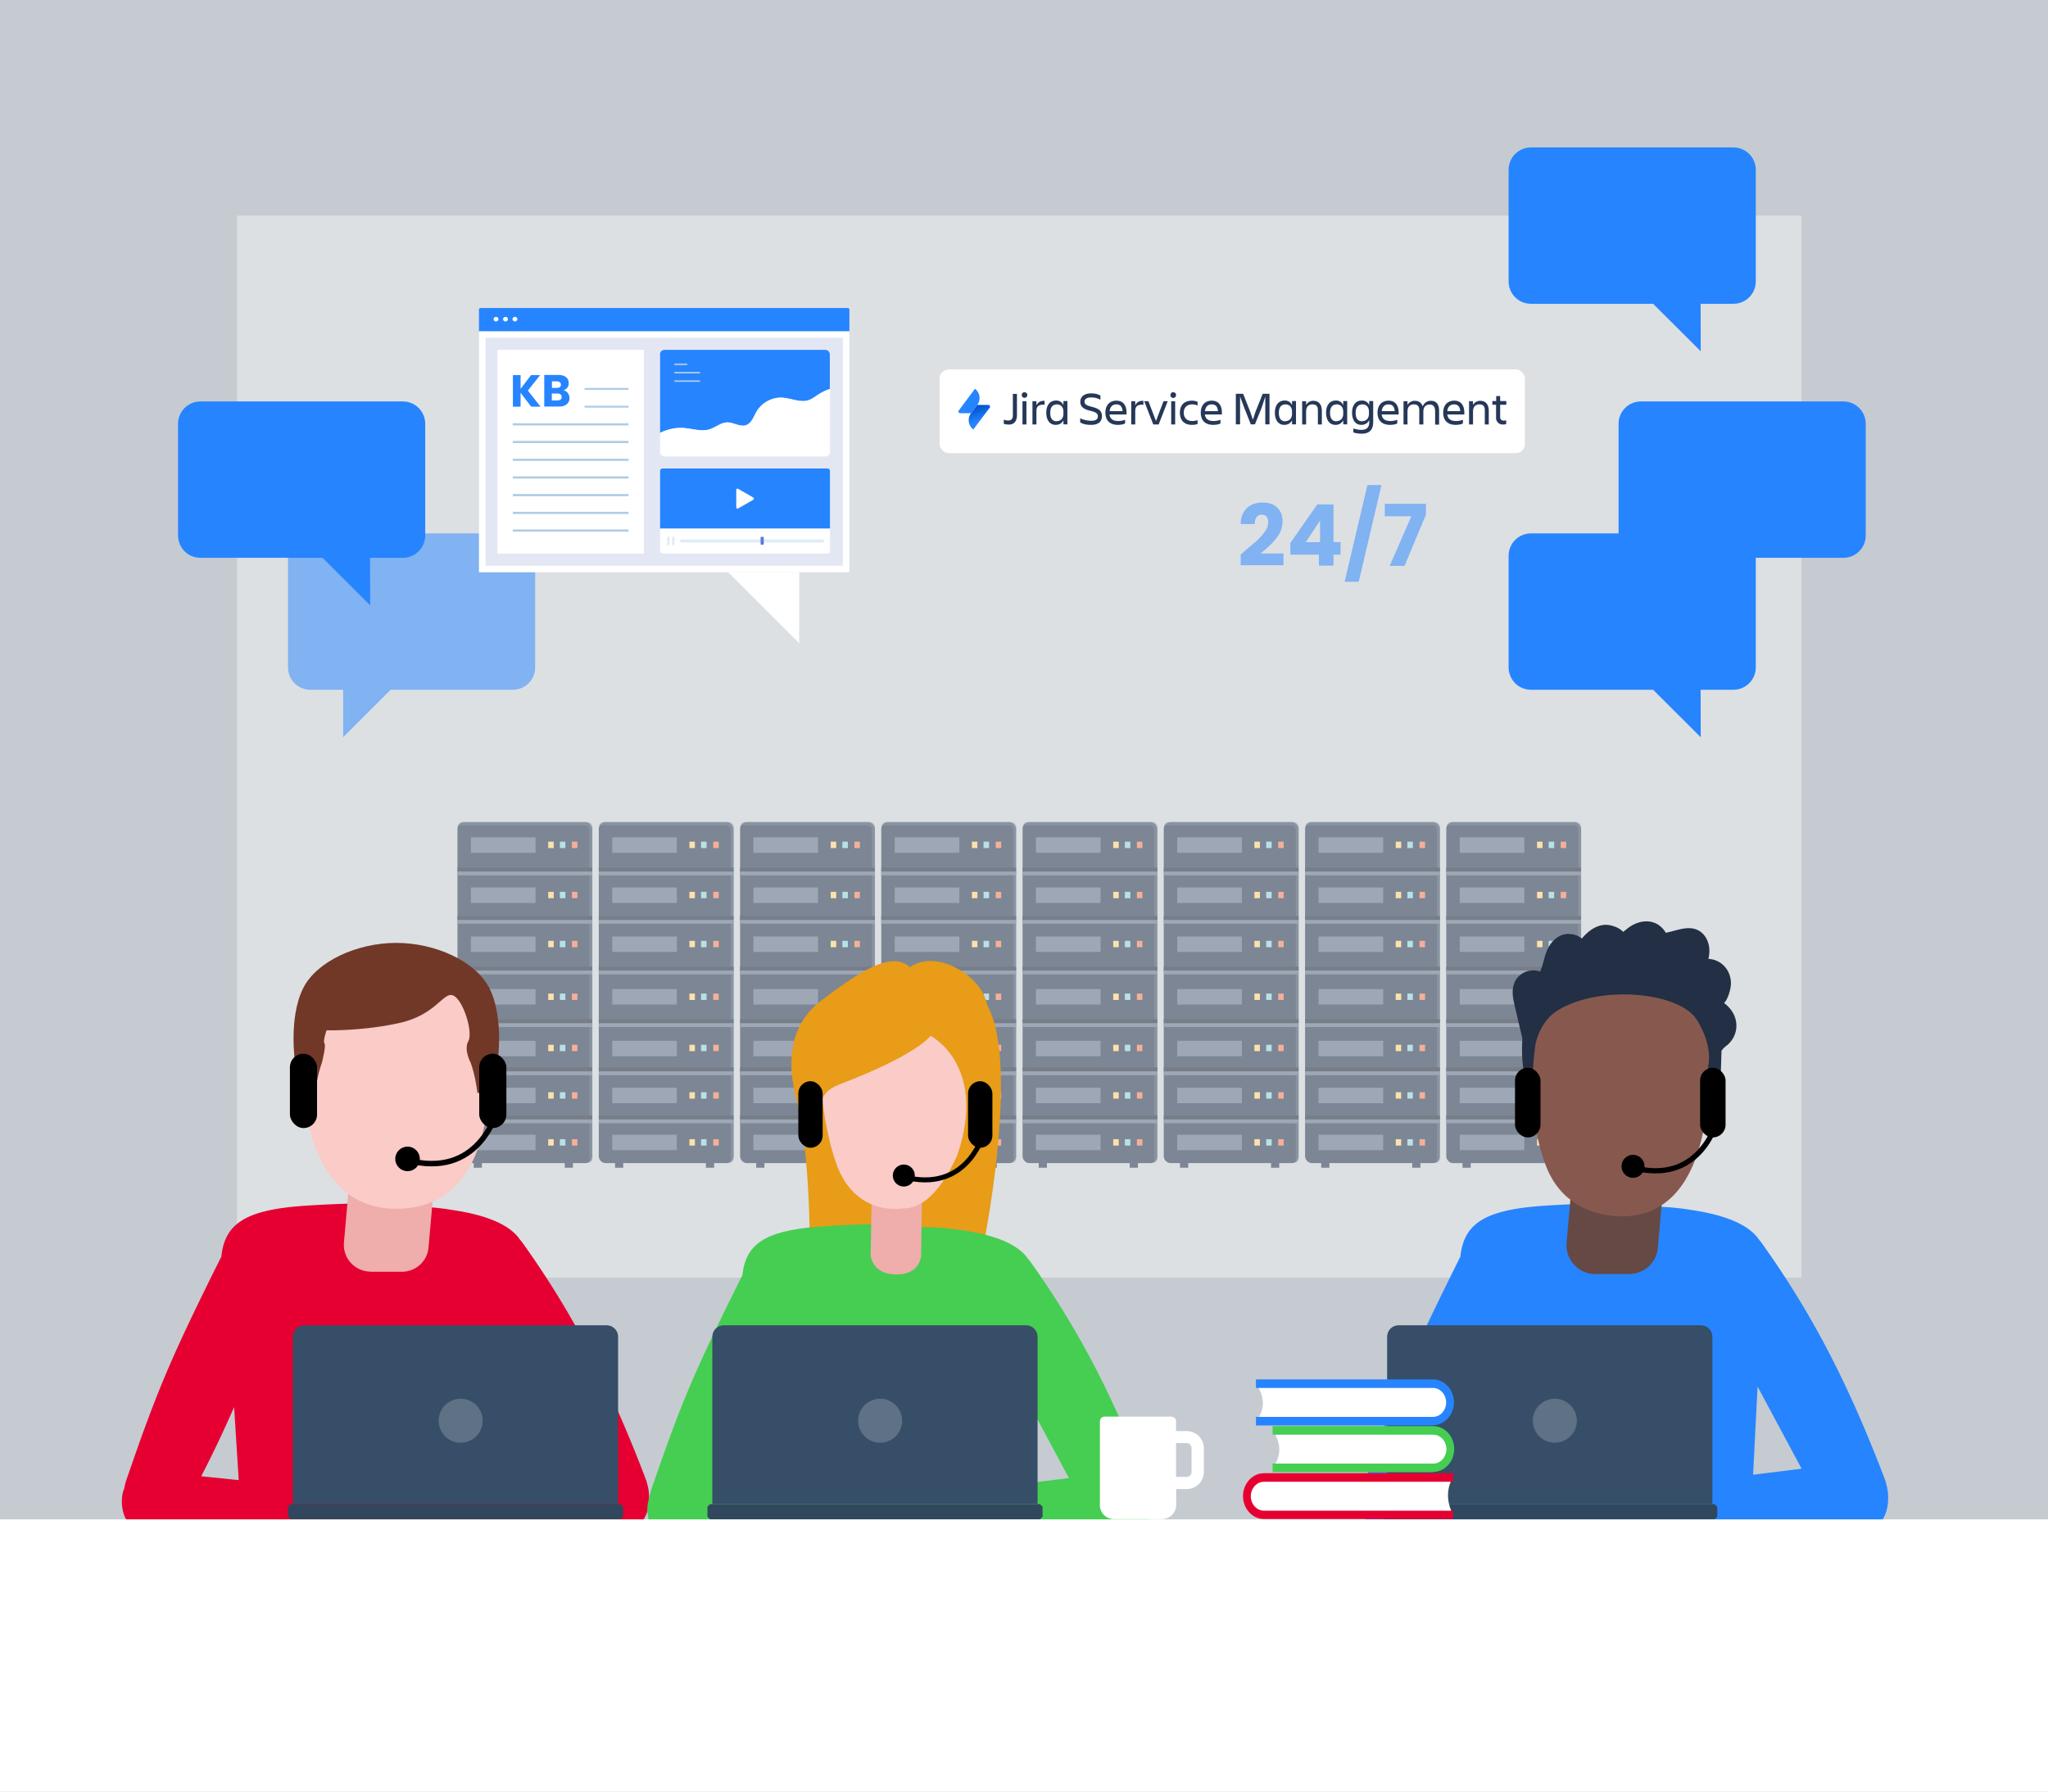 <svg xmlns="http://www.w3.org/2000/svg" viewBox="0 0 160 140" xmlns:v="https://vecta.io/nano"><style><![CDATA[.g,.h,.i,.l,.f{mix-blend-mode:multiply}.A{isolation:isolate}.p{fill:#5d6d83}.q{fill:#fccd74}.r{fill:#88cdd6}.s{fill:#ee7955}.t{opacity:.3}.u{opacity:.2}.v{fill:#1c283a}.w{fill:#fff}.x{opacity:.4}.y{fill:#24354c}.z{fill:#2684ff}.AA{stroke-miterlimit:10}.AB{fill:#364e67}.AC{fill:#30475d}.AD{fill:#5e7185}]]></style><defs><linearGradient id="A" x1="51.85" y1="2610.98" x2="52.22" y2="2609.88" gradientTransform="translate(8.52 2642.38) rotate(.35) scale(1 -1)" gradientUnits="userSpaceOnUse"><stop offset="0" stop-color="#0052cc"/><stop offset="1" stop-color="#2684ff"/></linearGradient><path id="B" d="M48.05 90.78h.64v.47h-.64z"/><path id="C" d="M56.96 64.24h-9.84c-.16 0-.3.12-.34.27a.36.36 0 0 1 .11-.02h9.84c.19 0 .35.16.35.35V90.8v.08c.14-.05.24-.17.24-.33V64.59c0-.19-.16-.35-.35-.35z"/><path id="D" d="M46.78 75.84h10.53v.3H46.78z"/><path id="E" d="M53.86 73.52h.43v.5h-.43z"/><path id="F" d="M47.83 73.18h5.05v1.21h-5.05z"/><path id="G" d="M35.74 75.84h10.53v.3H35.74z"/><path id="H" d="M57.82 75.84h10.53v.3H57.82z"/><path id="I" d="M68.85 75.84h10.53v.3H68.85z"/><path id="J" d="M69.9 73.18h5.05v1.21H69.9z"/><path id="K" d="M79.89 75.84h10.53v.3H79.89z"/><path id="L" d="M90.92 75.84h10.53v.3H90.92z"/><path id="M" d="M98 73.52h.43v.5H98z"/><path id="N" d="M101.96 75.84h10.53v.3h-10.53z"/><path id="O" d="M70.48 111.02a1.72 1.72 0 1 1-3.44 0 1.72 1.72 0 0 1 3.44 0z"/><path id="P" d="M15.66 31.37h15.81c.97 0 1.75.78 1.75 1.75v8.72c0 .97-.78 1.75-1.75 1.75h-2.56l.01 3.71-3.72-3.71h-9.54c-.97 0-1.75-.78-1.75-1.75v-8.72c0-.97.78-1.75 1.75-1.75z"/><path id="Q" d="M38.94,24.94c0,.1-.08.18-.19.18s-.19-.08-.19-.18.08-.18.19-.18.19.08.19.18Z"/><path id="R" d="M49.1 33.16h-9.04"/><path id="S" d="M80.97,33.17h-.31v-1.82h.31v.32c.11-.21.29-.37.64-.35v.31c-.4-.04-.64.08-.64.47v1.07Z"/><path id="T" d="M83.08 32.84c-.12.24-.33.36-.61.36-.48 0-.73-.41-.73-.95s.25-.95.76-.95a.59.59 0 0 1 .58.36v-.32h.31v1.82h-.31v-.33zm-.53.07c.28 0 .53-.18.53-.58v-.15c0-.4-.23-.58-.5-.58-.35 0-.53.23-.53.66 0 .44.18.66.5.66h0z"/></defs><g class="A"><path d="M0 0h160v140H0z" fill="#c5cbd1"/><g class="y"><use href="#B"/><use href="#B" x="7.1"/><rect x="46.78" y="64.24" width="10.53" height="26.65" rx=".52"/></g><g class="x p"><use href="#C"/></g><use href="#D" class="p u"/><use href="#D" y="-0.3" class="v"/><use href="#D" y="-3.96" class="p u"/><use href="#D" y="-4.26" class="v"/><use href="#D" y="-7.74" class="p u"/><g class="v"><use href="#D" y="-8.04"/><use href="#D" y="7.57"/><use href="#D" y="11.33"/></g><use href="#D" y="7.88" class="p u"/><use href="#D" y="3.81" class="v"/><g class="p"><use href="#D" y="4.12" class="u"/><use href="#D" y="11.64" class="u"/></g><use href="#E" class="q"/><use href="#E" x="0.91" class="r"/><use href="#E" x="1.86" class="s"/><use href="#E" y="4.12" class="q"/><use href="#E" x="0.91" y="4.12" class="r"/><use href="#E" x="1.86" y="4.12" class="s"/><use href="#E" y="8.12" class="q"/><use href="#E" x="0.91" y="8.12" class="r"/><use href="#E" x="1.86" y="8.12" class="s"/><use href="#E" y="11.83" class="q"/><use href="#E" x="0.91" y="11.83" class="r"/><use href="#E" x="1.86" y="11.83" class="s"/><use href="#E" y="15.5" class="q"/><use href="#E" x="0.91" y="15.5" class="r"/><use href="#E" x="1.86" y="15.5" class="s"/><use href="#F" class="p t"/><use href="#E" y="-3.83" class="q"/><use href="#E" x="0.91" y="-3.83" class="r"/><use href="#E" x="1.86" y="-3.83" class="s"/><use href="#F" y="-3.83" class="p t"/><use href="#E" y="-7.75" class="q"/><use href="#E" x="0.91" y="-7.75" class="r"/><use href="#E" x="1.86" y="-7.75" class="s"/><g class="p"><use href="#F" y="-7.75" class="t"/><use href="#F" y="8.15" class="t"/><use href="#F" y="4.11" class="t"/><use href="#F" y="11.82" class="t"/><use href="#F" y="15.49" class="t"/></g><g class="y"><use href="#B" x="-11.04"/><use href="#B" x="-3.93"/><rect x="35.74" y="64.24" width="10.53" height="26.65" rx=".52"/></g><g class="x p"><use href="#C" x="-11.03"/></g><use href="#G" class="p u"/><use href="#G" y="-0.3" class="v"/><use href="#G" y="-3.96" class="p u"/><use href="#G" y="-4.26" class="v"/><use href="#G" y="-7.74" class="p u"/><g class="v"><use href="#G" y="-8.04"/><use href="#G" y="7.57"/><use href="#G" y="11.33"/></g><use href="#G" y="7.88" class="p u"/><use href="#G" y="3.81" class="v"/><g class="p"><use href="#G" y="4.12" class="u"/><use href="#G" y="11.64" class="u"/></g><use href="#E" x="-11.03" class="q"/><use href="#E" x="-10.12" class="r"/><use href="#E" x="-9.18" class="s"/><use href="#E" x="-11.03" y="4.12" class="q"/><use href="#E" x="-10.12" y="4.12" class="r"/><use href="#E" x="-9.18" y="4.12" class="s"/><use href="#E" x="-11.03" y="8.12" class="q"/><use href="#E" x="-10.12" y="8.12" class="r"/><use href="#E" x="-9.18" y="8.12" class="s"/><use href="#E" x="-11.03" y="11.83" class="q"/><use href="#E" x="-10.12" y="11.83" class="r"/><use href="#E" x="-9.18" y="11.83" class="s"/><use href="#E" x="-11.03" y="15.5" class="q"/><use href="#E" x="-10.12" y="15.5" class="r"/><use href="#E" x="-9.18" y="15.5" class="s"/><use href="#F" x="-11.04" class="p t"/><use href="#E" x="-11.03" y="-3.83" class="q"/><use href="#E" x="-10.12" y="-3.83" class="r"/><use href="#E" x="-9.18" y="-3.83" class="s"/><use href="#F" x="-11.04" y="-3.83" class="p t"/><use href="#E" x="-11.03" y="-7.75" class="q"/><use href="#E" x="-10.12" y="-7.75" class="r"/><use href="#E" x="-9.18" y="-7.75" class="s"/><g class="p"><use href="#F" x="-11.04" y="-7.75" class="t"/><use href="#F" x="-11.04" y="8.15" class="t"/><use href="#F" x="-11.04" y="4.11" class="t"/><use href="#F" x="-11.04" y="11.82" class="t"/><use href="#F" x="-11.04" y="15.49" class="t"/></g><g class="y"><use href="#B" x="11.03"/><use href="#B" x="18.14"/><rect x="57.82" y="64.24" width="10.53" height="26.65" rx=".52"/></g><g class="x p"><use href="#C" x="11.04"/></g><use href="#H" class="p u"/><use href="#H" y="-0.3" class="v"/><use href="#H" y="-3.96" class="p u"/><use href="#H" y="-4.26" class="v"/><use href="#H" y="-7.74" class="p u"/><g class="v"><use href="#H" y="-8.04"/><use href="#H" y="7.57"/><use href="#H" y="11.33"/></g><use href="#H" y="7.88" class="p u"/><use href="#H" y="3.81" class="v"/><g class="p"><use href="#H" y="4.12" class="u"/><use href="#H" y="11.64" class="u"/></g><use href="#E" x="11.04" class="q"/><use href="#E" x="11.95" class="r"/><use href="#E" x="12.89" class="s"/><use href="#E" x="11.04" y="4.12" class="q"/><use href="#E" x="11.95" y="4.12" class="r"/><use href="#E" x="12.89" y="4.12" class="s"/><use href="#E" x="11.04" y="8.12" class="q"/><use href="#E" x="11.95" y="8.12" class="r"/><use href="#E" x="12.89" y="8.12" class="s"/><use href="#E" x="11.04" y="11.83" class="q"/><use href="#E" x="11.95" y="11.83" class="r"/><use href="#E" x="12.89" y="11.83" class="s"/><use href="#E" x="11.04" y="15.5" class="q"/><use href="#E" x="11.95" y="15.5" class="r"/><use href="#E" x="12.89" y="15.5" class="s"/><use href="#F" x="11.03" class="p t"/><use href="#E" x="11.04" y="-3.83" class="q"/><use href="#E" x="11.95" y="-3.83" class="r"/><use href="#E" x="12.89" y="-3.83" class="s"/><use href="#F" x="11.03" y="-3.83" class="p t"/><use href="#E" x="11.04" y="-7.75" class="q"/><use href="#E" x="11.95" y="-7.75" class="r"/><use href="#E" x="12.89" y="-7.75" class="s"/><g class="p"><use href="#F" x="11.03" y="-7.75" class="t"/><use href="#F" x="11.03" y="8.15" class="t"/><use href="#F" x="11.03" y="4.11" class="t"/><use href="#F" x="11.03" y="11.82" class="t"/><use href="#F" x="11.03" y="15.49" class="t"/></g><g class="y"><use href="#B" x="22.07"/><use href="#B" x="29.18"/><rect x="68.85" y="64.24" width="10.53" height="26.65" rx=".52"/></g><g class="x p"><path d="M79.04 64.24H69.2c-.16 0-.3.12-.34.27a.36.36 0 0 1 .11-.02h9.84c.19 0 .35.16.35.35V90.8v.08c.14-.05.24-.17.24-.33V64.59c0-.19-.16-.35-.35-.35z"/></g><use href="#I" class="p u"/><use href="#I" y="-0.3" class="v"/><use href="#I" y="-3.96" class="p u"/><use href="#I" y="-4.26" class="v"/><use href="#I" y="-7.74" class="p u"/><g class="v"><use href="#I" y="-8.04"/><use href="#I" y="7.57"/><use href="#I" y="11.33"/></g><use href="#I" y="7.88" class="p u"/><use href="#I" y="3.81" class="v"/><g class="p"><use href="#I" y="4.12" class="u"/><use href="#I" y="11.64" class="u"/></g><use href="#E" x="22.07" class="q"/><use href="#E" x="22.98" class="r"/><use href="#E" x="23.93" class="s"/><use href="#E" x="22.07" y="4.12" class="q"/><use href="#E" x="22.98" y="4.12" class="r"/><use href="#E" x="23.93" y="4.12" class="s"/><use href="#E" x="22.07" y="8.12" class="q"/><use href="#E" x="22.98" y="8.12" class="r"/><use href="#E" x="23.93" y="8.12" class="s"/><use href="#E" x="22.07" y="11.83" class="q"/><use href="#E" x="22.98" y="11.83" class="r"/><use href="#E" x="23.93" y="11.83" class="s"/><use href="#E" x="22.07" y="15.5" class="q"/><use href="#E" x="22.98" y="15.5" class="r"/><use href="#E" x="23.93" y="15.5" class="s"/><use href="#J" class="p t"/><use href="#E" x="22.07" y="-3.83" class="q"/><use href="#E" x="22.98" y="-3.83" class="r"/><use href="#E" x="23.93" y="-3.83" class="s"/><use href="#J" y="-3.83" class="p t"/><use href="#E" x="22.07" y="-7.75" class="q"/><use href="#E" x="22.98" y="-7.75" class="r"/><use href="#E" x="23.93" y="-7.75" class="s"/><g class="p"><use href="#J" y="-7.75" class="t"/><use href="#J" y="8.15" class="t"/><use href="#J" y="4.11" class="t"/><use href="#J" y="11.82" class="t"/><use href="#J" y="15.49" class="t"/></g><g class="y"><use href="#B" x="33.1"/><use href="#B" x="40.21"/><rect x="79.89" y="64.24" width="10.53" height="26.65" rx=".52"/></g><g class="x p"><use href="#C" x="33.11"/></g><use href="#K" class="p u"/><use href="#K" y="-0.3" class="v"/><use href="#K" y="-3.96" class="p u"/><use href="#K" y="-4.26" class="v"/><use href="#K" y="-7.74" class="p u"/><g class="v"><use href="#K" y="-8.04"/><use href="#K" y="7.57"/><use href="#K" y="11.33"/></g><use href="#K" y="7.88" class="p u"/><use href="#K" y="3.81" class="v"/><g class="p"><use href="#K" y="4.12" class="u"/><use href="#K" y="11.64" class="u"/></g><use href="#E" x="33.11" class="q"/><use href="#E" x="34.02" class="r"/><use href="#E" x="34.96" class="s"/><use href="#E" x="33.11" y="4.12" class="q"/><use href="#E" x="34.02" y="4.12" class="r"/><use href="#E" x="34.96" y="4.12" class="s"/><use href="#E" x="33.11" y="8.12" class="q"/><use href="#E" x="34.02" y="8.12" class="r"/><use href="#E" x="34.96" y="8.12" class="s"/><use href="#E" x="33.11" y="11.83" class="q"/><use href="#E" x="34.02" y="11.83" class="r"/><use href="#E" x="34.96" y="11.83" class="s"/><use href="#E" x="33.11" y="15.5" class="q"/><use href="#E" x="34.02" y="15.5" class="r"/><use href="#E" x="34.96" y="15.5" class="s"/><use href="#F" x="33.1" class="p t"/><use href="#E" x="33.11" y="-3.83" class="q"/><use href="#E" x="34.02" y="-3.83" class="r"/><use href="#E" x="34.96" y="-3.83" class="s"/><use href="#F" x="33.1" y="-3.83" class="p t"/><use href="#E" x="33.11" y="-7.75" class="q"/><use href="#E" x="34.02" y="-7.75" class="r"/><use href="#E" x="34.96" y="-7.75" class="s"/><g class="p"><use href="#F" x="33.1" y="-7.75" class="t"/><use href="#F" x="33.1" y="8.15" class="t"/><use href="#F" x="33.1" y="4.11" class="t"/><use href="#F" x="33.1" y="11.82" class="t"/><use href="#F" x="33.1" y="15.49" class="t"/></g><g class="y"><use href="#B" x="44.14"/><use href="#B" x="51.25"/><rect x="90.92" y="64.24" width="10.53" height="26.65" rx=".52"/></g><g class="x p"><use href="#C" x="44.15"/></g><use href="#L" class="p u"/><use href="#L" y="-0.3" class="v"/><use href="#L" y="-3.96" class="p u"/><use href="#L" y="-4.26" class="v"/><use href="#L" y="-7.74" class="p u"/><g class="v"><use href="#L" y="-8.04"/><use href="#L" y="7.57"/><use href="#L" y="11.33"/></g><use href="#L" y="7.88" class="p u"/><use href="#L" y="3.81" class="v"/><g class="p"><use href="#L" y="4.12" class="u"/><use href="#L" y="11.64" class="u"/></g><use href="#M" class="q"/><use href="#E" x="45.06" class="r"/><use href="#E" x="46" class="s"/><use href="#M" y="4.12" class="q"/><use href="#E" x="45.06" y="4.12" class="r"/><use href="#E" x="46" y="4.12" class="s"/><use href="#M" y="8.12" class="q"/><use href="#E" x="45.06" y="8.12" class="r"/><use href="#E" x="46" y="8.12" class="s"/><use href="#M" y="11.83" class="q"/><use href="#E" x="45.06" y="11.83" class="r"/><use href="#E" x="46" y="11.83" class="s"/><use href="#M" y="15.5" class="q"/><use href="#E" x="45.06" y="15.5" class="r"/><use href="#E" x="46" y="15.5" class="s"/><use href="#F" x="44.14" class="p t"/><use href="#M" y="-3.83" class="q"/><use href="#E" x="45.06" y="-3.83" class="r"/><use href="#E" x="46" y="-3.83" class="s"/><use href="#F" x="44.14" y="-3.83" class="p t"/><use href="#M" y="-7.75" class="q"/><use href="#E" x="45.06" y="-7.75" class="r"/><use href="#E" x="46" y="-7.75" class="s"/><g class="p"><use href="#F" x="44.14" y="-7.75" class="t"/><use href="#F" x="44.14" y="8.15" class="t"/><use href="#F" x="44.14" y="4.11" class="t"/><use href="#F" x="44.14" y="11.82" class="t"/><use href="#F" x="44.14" y="15.49" class="t"/></g><g class="y"><use href="#B" x="55.17"/><use href="#B" x="62.28"/><rect x="101.96" y="64.24" width="10.53" height="26.65" rx=".52"/></g><g class="x p"><use href="#C" x="55.18"/></g><use href="#N" class="p u"/><use href="#N" y="-0.3" class="v"/><use href="#N" y="-3.96" class="p u"/><use href="#N" y="-4.26" class="v"/><use href="#N" y="-7.74" class="p u"/><g class="v"><use href="#N" y="-8.04"/><use href="#N" y="7.57"/><use href="#N" y="11.33"/></g><use href="#N" y="7.88" class="p u"/><use href="#N" y="3.81" class="v"/><g class="p"><use href="#N" y="4.12" class="u"/><use href="#N" y="11.64" class="u"/></g><use href="#E" x="55.18" class="q"/><use href="#E" x="56.09" class="r"/><use href="#E" x="57.04" class="s"/><use href="#E" x="55.18" y="4.12" class="q"/><use href="#E" x="56.09" y="4.12" class="r"/><use href="#E" x="57.04" y="4.12" class="s"/><use href="#E" x="55.18" y="8.12" class="q"/><use href="#E" x="56.09" y="8.12" class="r"/><use href="#E" x="57.04" y="8.12" class="s"/><use href="#E" x="55.18" y="11.83" class="q"/><use href="#E" x="56.09" y="11.83" class="r"/><use href="#E" x="57.04" y="11.83" class="s"/><use href="#E" x="55.18" y="15.5" class="q"/><use href="#E" x="56.09" y="15.5" class="r"/><use href="#E" x="57.04" y="15.5" class="s"/><use href="#F" x="55.18" class="p t"/><use href="#E" x="55.18" y="-3.83" class="q"/><use href="#E" x="56.09" y="-3.83" class="r"/><use href="#E" x="57.04" y="-3.83" class="s"/><use href="#F" x="55.18" y="-3.83" class="p t"/><use href="#E" x="55.18" y="-7.75" class="q"/><use href="#E" x="56.09" y="-7.75" class="r"/><use href="#E" x="57.04" y="-7.75" class="s"/><g class="p"><use href="#F" x="55.18" y="-7.75" class="t"/><use href="#F" x="55.18" y="8.15" class="t"/><use href="#F" x="55.18" y="4.11" class="t"/><use href="#F" x="55.18" y="11.82" class="t"/><use href="#F" x="55.18" y="15.49" class="t"/></g><g class="y"><use href="#B" x="66.21"/><use href="#B" x="73.32"/><rect x="112.99" y="64.24" width="10.53" height="26.65" rx=".52"/></g><g class="x p"><use href="#C" x="66.22"/></g><use href="#N" x="11.03" class="p u"/><use href="#N" x="11.03" y="-0.3" class="v"/><use href="#N" x="11.03" y="-3.96" class="p u"/><use href="#N" x="11.03" y="-4.26" class="v"/><use href="#N" x="11.03" y="-7.74" class="p u"/><g class="v"><use href="#N" x="11.03" y="-8.04"/><use href="#N" x="11.03" y="7.57"/><use href="#N" x="11.03" y="11.33"/></g><use href="#N" x="11.03" y="7.88" class="p u"/><use href="#N" x="11.03" y="3.81" class="v"/><g class="p"><use href="#N" x="11.03" y="4.12" class="u"/><use href="#N" x="11.03" y="11.64" class="u"/></g><use href="#E" x="66.22" class="q"/><use href="#E" x="67.13" class="r"/><use href="#E" x="68.07" class="s"/><use href="#E" x="66.22" y="4.12" class="q"/><use href="#E" x="67.13" y="4.12" class="r"/><use href="#E" x="68.07" y="4.12" class="s"/><use href="#E" x="66.22" y="8.12" class="q"/><use href="#E" x="67.13" y="8.12" class="r"/><use href="#E" x="68.07" y="8.12" class="s"/><use href="#E" x="66.22" y="11.83" class="q"/><use href="#E" x="67.13" y="11.83" class="r"/><use href="#E" x="68.07" y="11.83" class="s"/><use href="#E" x="66.22" y="15.5" class="q"/><use href="#E" x="67.13" y="15.5" class="r"/><use href="#E" x="68.07" y="15.5" class="s"/><use href="#F" x="66.21" class="p t"/><use href="#E" x="66.22" y="-3.83" class="q"/><use href="#E" x="67.13" y="-3.83" class="r"/><use href="#E" x="68.07" y="-3.83" class="s"/><use href="#F" x="66.21" y="-3.83" class="p t"/><use href="#E" x="66.22" y="-7.75" class="q"/><use href="#E" x="67.13" y="-7.75" class="r"/><use href="#E" x="68.07" y="-7.75" class="s"/><g class="p"><use href="#F" x="66.21" y="-7.75" class="t"/><use href="#F" x="66.21" y="8.15" class="t"/><use href="#F" x="66.21" y="4.11" class="t"/><use href="#F" x="66.21" y="11.82" class="t"/><use href="#F" x="66.21" y="15.49" class="t"/></g><path d="M18.52 16.85h122.22v82.99H18.52z" class="w x"/><path d="M147.14 118.63c.3-.51.41-1.18.36-1.91a3.9 3.9 0 0 0-.16-.84l-.03-.14c-2.69-7.07-5.48-12.73-9.67-18.6-.08-.11-.15-.19-.23-.29-1.11-1.62-4.05-2.11-5.27-2.3-.52-.08-1.51-.25-3.18-.27l-3.89-.24c-1.41 0-3.89.13-4.97.22-4.21.36-5.75 1.43-6.01 3.95-.08.15-.15.29-.23.45-3.9 7.83-4.89 10.33-7.15 16.88-.1.29-.17.57-.22.83-.03.07-.06.14-.08.22-.21.78-.05 1.88.44 2.41.19.21.49.34.84.42.01 0 .02 0 .04.01.45.1.95.13 1.41.14l6.51.08.25 6.11-.76 3.57 1.17 1.17-.04.9 19.44.31v-1.15l1.12-.51-.57-1.17.47-9.26 7.9-.07c.85-.02 1.84-.1 2.28-.57.06-.07.1-.15.15-.22.03-.04.06-.07.08-.11zm-34.62-3.27a90.24 90.24 0 0 0 2.57-5.41l.36 5.71-2.93-.3zm24.44-.11l.35-6.9 3.44 6.42-3.79.47z" class="z"/><path d="M134.69 78.38l.03-.03c.24-.25.41-.81.47-1.13.19-.98-.35-1.96-1.33-2.23a2.63 2.63 0 0 0-.39-.06c.02-.08.03-.15.04-.22.19-1.06-.39-2.2-1.59-2.18-.52 0-1.09.21-1.6.32-.06.01-.12.03-.18.04a1.98 1.98 0 0 0-.25-.34c-.79-.85-1.99-.63-2.8.05l-.28.22c-.31-.34-.88-.53-1.29-.55-.56-.02-1.06.24-1.47.59-.17.14-.33.33-.48.48-.07-.05-.13-.11-.21-.15-.26-.15-.58-.21-.88-.21-.65.02-1.2.49-1.5 1.04-.27.5-.35 1.04-.53 1.57-.02.07-.09.2-.1.27 0 .01-.01.03-.02.04-.16-.05-.45-.07-.5-.07-.7-.02-1.35.42-1.56 1.09-.18.57-.06 1.14.07 1.7l.59 2.5-.02.72c-.01 1.21.11 2.39.68 3.47.57 1.09 2.29.57 2.28-.62-.01-1.63-.07-3.61.66-5.14.71-.19 1.44-.32 2.16-.44 1.55-.26 3-.18 4.47.4.6.24 1.31.48 1.82.87.25.19.39.45.58.69.14.18.32.32.48.46l.02.28c-.2 1.01-.08 2.17-.09 3.1-.03 1.57 2.41 1.57 2.44 0l.08-2.75c0-.03.01-.05.02-.08.02 0 .09-.12.16-.19l.38-.32c.35-.35.56-.78.6-1.27.06-.77-.34-1.47-.96-1.92z" fill="#222f44"/><path d="M124.64 99.56h2.62c1.18 0 2.16-.89 2.26-2.06l.62-6.98h-7.17l-.58 6.58c-.12 1.32.92 2.46 2.25 2.47z" fill="#664944"/><path d="M133.45 83.29s.73 11.34-6.33 11.74c0 0-4.63.5-6.33-3.89s-.83-9.54-.83-9.54.31-1.81 1.8-2.69c3.38-1.99 9.45-1.36 10.79.76s.9 3.62.9 3.62z" fill="#87594e"/><rect x="132.82" y="83.44" width="1.99" height="5.44" rx=".99"/><rect x="118.36" y="83.44" width="1.99" height="5.44" rx=".99"/><path d="M134.18,87.48s-1.19,4.92-6.19,3.86" stroke-width=".41" fill="none" stroke="#000" class="AA"/><circle cx="127.58" cy="91.14" r=".9"/><path d="M50.34 118.63c.3-.51.41-1.18.36-1.91a3.9 3.9 0 0 0-.16-.84l-.03-.14c-2.69-7.07-5.48-12.73-9.67-18.6-.08-.11-.15-.19-.23-.29-1.11-1.62-4.05-2.11-5.27-2.3-.52-.08-1.51-.25-3.18-.27l-3.89-.24c-1.41 0-3.89.13-4.97.22-4.21.36-5.75 1.43-6.01 3.95-.08.15-.15.29-.23.45-3.9 7.83-4.89 10.33-7.15 16.88-.1.29-.17.57-.22.83-.03.07-.06.14-.08.22-.21.78-.05 1.88.44 2.41.19.21.49.34.84.42.01 0 .02 0 .04.01.45.1.95.13 1.41.14l6.51.08.25 6.11-.76 3.57 1.17 1.17-.04.9 19.44.31v-1.15l1.12-.51-.57-1.17.47-9.26 7.9-.07c.85-.02 1.84-.1 2.28-.57.06-.07.1-.15.15-.22.03-.04.06-.07.08-.11zm-34.62-3.27a90.24 90.24 0 0 0 2.57-5.41l.36 5.71-2.93-.3zm24.43-.11l.35-6.9 3.44 6.42-3.79.47z" fill="#e50031"/><path d="M28.96 99.38h2.43c1.09 0 2-.82 2.09-1.91l.57-6.46h-6.64l-.54 6.08a2.1 2.1 0 0 0 2.09 2.28z" fill="#efadab"/><path d="M38.23,83.81c0,4.73-1.29,10.65-7.27,10.65-5.67,0-7.27-5.91-7.27-10.65s3.26-8.57,7.27-8.57,7.27,3.84,7.27,8.57Z" fill="#facbc7"/><path d="M30.96 73.68c3.06 0 6.22 1.44 7.28 3.55 1.16 2.31.63 5.8.63 5.8s-.35-.32-.7-.36-.46 2.73-.46 2.73h-.41s-.16-1.38-.53-2.36c0 0-.56-1.02-.18-1.69s-.38-3.17-1.16-3.55-1.3 1.49-4.23 2.14-5.69.57-5.69.57-.3.87-.16 1.03-.2 1.5-.2 1.5c-.37.98-.53 2.36-.53 2.36h-.41s-.11-2.77-.46-2.73-.7.36-.7.36-.52-3.49.63-5.8c1.05-2.11 4.21-3.55 7.28-3.55z" fill="#713827"/><rect x="37.44" y="82.34" width="2.12" height="5.81" rx="1.06"/><rect x="22.65" y="82.34" width="2.12" height="5.81" rx="1.06"/><path d="M38.89,86.65s-1.27,5.25-6.6,4.12" fill="none" stroke="#000" stroke-width=".43" class="AA"/><circle cx="31.84" cy="90.56" r=".96"/><path d="M62.33 86.33s.93 3.64.93 11.23c0 4.59 13.37.83 13.37.83s.87-4.11 1.3-8.54c1.58-16.25-4.22-12.11-4.22-12.11s-10.77 6.6-11.38 8.59z" fill="#e89c18"/><path d="M89.62 119.19c.29-.49.39-1.13.34-1.83-.02-.28-.08-.55-.16-.81l-.03-.13c-2.58-6.77-5.24-12.18-9.25-17.8-.07-.1-.14-.18-.22-.27-1.06-1.55-3.87-2.02-5.04-2.2-.5-.08-1.44-.24-3.04-.26l-3.72-.23c-1.35 0-3.72.12-4.75.21-4.02.34-5.5 1.37-5.75 3.78l-.22.43c-3.73 7.49-4.68 9.89-6.84 16.15-.1.28-.16.54-.21.8-.02.07-.05.13-.07.21-.2.75-.05 1.8.42 2.3.19.2.47.32.8.4.01 0 .02 0 .03.01h.02c.41.09.89.12 1.33.13 2.27.06 4.37.07 6.23.07l.23 5.85-.73 3.41 1.12 1.12-.04.87 18.6.29v-1.1l1.08-.49-.55-1.12.45-8.86 7.55-.07c.82-.02 1.76-.09 2.19-.55.06-.06.1-.14.15-.21l.08-.11zm-33.12-3.13c.75-1.43 1.59-3.2 2.46-5.18l.34 5.46-2.8-.28zm23.38-.1l.34-6.6 3.29 6.14-3.62.45z" fill="#45ce52"/><path d="M68.02 98.1s.1 1.49 2.01 1.49 1.93-1.48 1.93-1.48l.12-7.06h-3.94l-.12 7.05z" fill="#efadab"/><path d="M76.85 83.41s-1.95 11.11-6.33 11.02c0 0-3.73.71-5.21-3.57-1.49-4.3-1.36-10.03-1.36-10.03s.08-2.33 1.7-2.54c3.03-.4 8.93-1.29 10.2.72 1.27 2 1 4.41 1 4.41z" fill="#facbc7"/><g fill="#e89c18"><path d="M72.7,80.94s4.47,2.27,2.1,9.3c0,0,5.64-1.27,2.21-12.12-.71-2.23-4.59-4.31-6.43-2.06-1.85,2.24,1.54,4.3,2.12,4.88Z"/><path d="M72.7 80.94s-.97 1.45-7.07 3.78c-1.68.64-2.04 1.68-1.19 6.21 0 0-5.76-8.74-.18-12.82 2.05-1.5 5.66-4.43 7.11-2.18s2.02 4.45 1.33 5.02z"/></g><rect x="75.63" y="84.49" width="1.9" height="5.2" rx=".95"/><rect x="62.37" y="84.49" width="1.9" height="5.2" rx=".95"/><path d="M76.92,88.36s-1.14,4.7-5.92,3.7" fill="none" stroke="#000" stroke-width=".39" class="AA"/><circle cx="70.61" cy="91.86" r=".86"/><path d="M56.55 103.56h23.61c.5 0 .9.4.9.9v13.07H55.65v-13.07c0-.5.4-.9.9-.9z" class="AB"/><path d="M81.25 118.72H55.47l-.2-.2v-.78l.2-.2h25.78l.2.2v.78l-.2.2z" class="AC"/><use href="#O" opacity=".6" class="AD"/><path d="M109.27,103.56h23.61c.5,0,.9.4.9.9v13.07h-25.41v-13.07c0-.5.4-.9.9-.9Z" class="AB"/><path d="M133.96,118.72h-25.78l-.2-.2v-.78l.2-.2h25.78l.2.2v.78l-.2.2Z" class="AC"/><use href="#O" x="52.71" opacity=".6" class="AD"/><path d="M23.78 103.56h23.61c.5 0 .9.4.9.9v13.07H22.88v-13.07c0-.5.4-.9.9-.9z" class="AB"/><path d="M48.48 118.72H22.7l-.2-.2v-.78l.2-.2h25.78l.2.2v.78l-.2.2z" class="AC"/><use href="#O" x="-32.77" opacity=".6" class="AD"/><path d="M113.52 118.37H98.75c-.74 0-1.34-.66-1.34-1.46h0c0-.8.6-1.46 1.34-1.46h14.77s-.89 1.2 0 2.92zm-14.1-3.67h12.55c.74 0 1.34-.66 1.34-1.46h0c0-.8-.6-1.46-1.34-1.46H99.42s1.18 1.43 0 2.92zm-1.3-3.65h13.83c.74 0 1.34-.66 1.34-1.46h0c0-.8-.6-1.46-1.34-1.46H98.12s1.22 1.48 0 2.92z" class="w"/><path d="M113.52 118.7H98.75c-.91 0-1.64-.81-1.64-1.79s.74-1.79 1.64-1.79h14.77v.67H98.75c-.57 0-1.03.51-1.03 1.13s.46 1.13 1.03 1.13h14.77v.67z" fill="#e50031"/><path d="M111.97 115.04H99.42v-.67h12.55c.57 0 1.03-.51 1.03-1.13s-.46-1.13-1.03-1.13H99.42v-.67h12.55c.91 0 1.64.81 1.64 1.79s-.74 1.79-1.64 1.79z" fill="#45ce52"/><path d="M111.95 111.39H98.12v-.67h13.83c.57 0 1.03-.51 1.03-1.13s-.46-1.13-1.03-1.13H98.12v-.67h13.83c.91 0 1.64.81 1.64 1.79s-.74 1.79-1.64 1.79z" class="z"/><path d="M92.7,111.83h-.82v-.77c0-.2-.16-.36-.36-.36h-5.23c-.2,0-.36.16-.36.36v6.56c0,.6.49,1.09,1.09,1.09h3.74c.62,0,1.13-.5,1.13-1.13v-1.22h.82c.74,0,1.34-.6,1.34-1.34v-1.85c0-.74-.6-1.34-1.34-1.34ZM93.09,115.02c0,.22-.18.39-.39.39h-.82v-2.64h.82c.22,0,.39.18.39.39v1.85Z" class="w"/><g class="z"><path d="M40.06 41.68H24.25c-.97 0-1.75.78-1.75 1.75v8.72c0 .97.78 1.75 1.75 1.75h2.56v3.71l3.71-3.71h9.54c.97 0 1.75-.78 1.75-1.75v-8.72c0-.97-.78-1.75-1.75-1.75z" opacity=".5"/><use href="#P"/><use href="#P" x="103.95" y="10.31" opacity=".5"/><use href="#P" x="103.95" y="-19.85" opacity=".5"/><path d="M144.01 31.37H128.2c-.97 0-1.75.78-1.75 1.75v8.72c0 .97.78 1.75 1.75 1.75h2.56v3.71l3.71-3.71h9.54c.97 0 1.75-.78 1.75-1.75v-8.72c0-.97-.78-1.75-1.75-1.75z"/></g><path d="M37.42 25.87h28.94v18.85H37.42z" class="w"/><path d="M37.54,24.07c-.06,0-.12.05-.12.12v1.69h28.94v-1.69c0-.06-.05-.12-.12-.12h-28.7Z" class="z"/><g class="w"><use href="#Q"/><use href="#Q" x="0.74"/><use href="#Q" x="1.48"/></g><path d="M37.94 26.39h27.91v17.82H37.94z" fill="#475fb4" opacity=".15"/><path d="M50.3 28.64v14.62H38.86V27.34H50.3v1.3z" class="w"/><g fill="none" stroke="#b0cbe4" class="AA"><path class="f" d="M49.1 30.39h-3.43m3.43 1.39h-3.43" stroke-width=".15"/><g stroke-width=".17" class="g"><use href="#R"/><use href="#R" y="1.38"/><use href="#R" y="2.77"/><use href="#R" y="4.15"/><use href="#R" y="5.53"/><use href="#R" y="6.92"/><use href="#R" y="8.3"/></g></g><path d="M41.5 31.78l-.83-1.09v1.09h-.6v-2.47h.6v1.08l.82-1.08h.71l-.96 1.21.99 1.26h-.73zm2.86-1.06c.09.11.13.24.13.38 0 .21-.07.37-.22.49-.14.12-.34.18-.6.18h-1.15V29.3h1.11c.25 0 .45.06.59.17s.21.27.21.47c0 .15-.04.27-.11.36s-.18.16-.3.2c.14.03.26.1.34.21zm-1.24-.41h.39c.1 0 .17-.02.23-.06.05-.04.08-.11.08-.19s-.03-.15-.08-.19a.37.37 0 0 0-.23-.07h-.39v.52zm.68.91c.06-.05.08-.11.08-.2s-.03-.15-.09-.2-.14-.07-.24-.07h-.44v.54h.44c.1 0 .18-.02.23-.07zm20.85 5.39H51.76a.19.19 0 0 0-.19.19v4.51h13.27V36.8a.19.19 0 0 0-.19-.19z" class="z"/><path d="M58.84 38.87l-1.17-.67c-.07-.04-.15 0-.15.09v1.35c0 .08.08.13.15.09l1.17-.67c.07-.04.07-.14 0-.18zm-6.58 4.38h12.38a.2.2 0 0 0 .2-.2v-1.74H51.57v1.74a.2.2 0 0 0 .2.2h.49" class="w"/><g fill="#dfedf7"><path class="h" d="M59.42,42.15h-6.17c-.07,0-.12.06-.12.12h0c0,.07.06.12.12.12h6.17v-.25Z"/><path class="i" d="M64.26,42.15h-4.59v.25h4.59c.07,0,.12-.06.12-.12h0c0-.07-.06-.12-.12-.12Z"/><path class="h" d="M52.12 41.95h.19v.65h-.19zm.39 0h.19v.65h-.19z"/></g><rect x="59.42" y="41.95" width=".25" height=".61" rx=".04" fill="#5a79de"/><path d="M51.57,27.69v6.13c.58-.29,1.24-.43,1.88-.38.67.06,1.36.3,2,.1.47-.15.87-.53,1.37-.54.5,0,.99.38,1.46.22.44-.15.6-.67.83-1.07.41-.7,1.23-1.13,2.03-1.08.68.05,1.37.41,2.02.2.3-.1.55-.31.82-.48.27-.17.55-.3.85-.4v-2.7c0-.19-.16-.35-.35-.35h-12.57c-.19,0-.35.16-.35.35Z" class="z"/><path d="M64.84,30.39v4.93c0,.19-.16.35-.35.35h-12.57c-.19,0-.35-.16-.35-.35v-1.49c.58-.29,1.24-.43,1.88-.38.67.06,1.36.3,2,.1.47-.15.87-.53,1.37-.54.5,0,.99.38,1.46.22.44-.15.6-.67.83-1.07.41-.7,1.23-1.13,2.03-1.08.68.05,1.37.41,2.02.2.3-.1.55-.31.82-.48.27-.17.55-.3.85-.4Z" class="w"/><path class="l AA" d="M53.69 28.47h-1m0 .65h2m0 .66h-2" fill="none" stroke="#b0cbe4" stroke-width=".12"/><path d="M56.89 44.72l5.55 5.55v-5.55h-5.55z" class="w"/><g opacity=".5" class="z"><path d="M97.15 43.14l1.03-.88c.25-.23.46-.47.64-.72s.26-.5.26-.74c0-.18-.04-.32-.13-.43-.08-.1-.21-.15-.38-.15a.47.47 0 0 0-.4.19c-.1.13-.14.3-.14.54h-1.1c0-.38.09-.69.24-.94s.35-.44.61-.56c.25-.12.53-.18.83-.18.53 0 .93.14 1.19.41s.4.62.4 1.06c0 .47-.16.91-.49 1.32-.32.41-.74.8-1.24 1.19h1.8v.92h-3.34v-.84l.21-.17zm3.66.21v-.92l2.1-3.01h1.27v2.94h.55v.98h-.55v.86h-1.14v-.86h-2.23zm2.32-2.67l-1.12 1.69h1.12v-1.69zm4.8-2.78l-1.78 7.56h-1.1l1.78-7.56h1.1zm3.47 2.32l-1.67 4h-1.16l1.69-3.88h-2.07v-.97h3.21v.84z"/></g><g class="w"><path d="M0 118.73h160V140H0z"/><rect x="73.41" y="28.87" width="45.72" height="6.54" rx=".7"/></g><g fill="#253858"><path d="M79.12,30.78h.33v1.66c0,.44-.19.74-.64.74-.13,0-.27-.02-.39-.06v-.32c.11.04.22.06.34.06.28,0,.37-.17.37-.4v-1.68Z"/><path d="M80.04 30.65c.11 0 .21.08.22.19v.03c0 .12-.1.22-.22.22s-.22-.1-.22-.22c0-.11.08-.21.19-.22h.03zm-.16.7h.31v1.82h-.31v-1.82z"/><use href="#S"/><use href="#T"/><path d="M85.25 33.2c-.46 0-.68-.09-.86-.19v-.33c.22.12.56.2.88.2.36 0 .5-.14.5-.35s-.13-.32-.59-.43c-.54-.13-.78-.32-.78-.71 0-.37.28-.65.84-.65.35 0 .57.08.73.17v.33c-.23-.13-.48-.19-.74-.18-.31 0-.5.11-.5.33 0 .2.15.29.57.4.51.13.79.29.79.72 0 .41-.25.69-.85.69zm2.09 0c-.68 0-.98-.39-.98-.95s.31-.94.86-.94.79.39.79.94v.14h-1.33c.04.31.24.51.67.51a1.45 1.45 0 0 0 .55-.1v.29c-.15.08-.38.11-.56.11zm-.66-1.07h1.02c-.02-.34-.17-.53-.48-.53-.33 0-.5.21-.53.53h0z"/><use href="#S" x="7.72"/><path d="M90.1 33.17l-.71-1.82h.33l.59 1.55.59-1.55h.33l-.71 1.82h-.42zm1.56-2.52c.11 0 .21.08.22.19v.03a.23.23 0 0 1-.21.23.23.23 0 0 1-.23-.21c0-.13.08-.23.19-.24h.03zm-.16.7h.31v1.82h-.31v-1.82zm2.07 1.77c-.11.06-.28.08-.44.08-.65 0-.95-.39-.95-.95s.3-.94.95-.94c.15 0 .3.03.43.09v.29a.98.98 0 0 0-.41-.09c-.47 0-.67.3-.67.65s.2.65.67.65a1.14 1.14 0 0 0 .41-.07v.28zm1.22.08c-.68 0-.98-.39-.98-.95s.31-.94.86-.94.79.39.79.94v.14h-1.33c.04.31.24.51.67.51a1.45 1.45 0 0 0 .55-.1v.29c-.15.08-.38.11-.56.11zm-.66-1.07h1.02c-.02-.34-.17-.53-.48-.53-.33 0-.5.21-.53.53h0zm2.75-1.16v2.19h-.33v-2.39h.57l.54 1.37.22.66.22-.66.55-1.37h.53v2.39h-.33v-2.17l-.28.86-.53 1.31h-.32l-.52-1.31-.33-.89zm4.06 1.87c-.12.24-.33.36-.61.36-.48 0-.73-.41-.73-.95s.25-.95.76-.95a.59.59 0 0 1 .58.36v-.32h.31v1.82h-.31v-.33zm-.53.07c.28 0 .53-.18.53-.58v-.15c0-.4-.23-.58-.5-.58-.35 0-.53.23-.53.66 0 .44.18.66.5.66zm2.86.26h-.31v-1.1c0-.33-.13-.47-.43-.47s-.49.19-.49.56v1.01h-.31v-1.82h.31v.3c.11-.21.34-.34.57-.33.42 0 .66.29.66.79v1.07z"/><use href="#T" x="21.86"/><path d="M106.96 32.84c-.12.24-.33.36-.61.36-.48 0-.72-.41-.72-.95s.25-.95.76-.95a.59.59 0 0 1 .58.36v-.32h.31v1.65c0 .54-.25.9-.9.9-.22 0-.44-.03-.65-.1v-.31c.2.07.42.11.63.11.45 0 .61-.24.61-.58v-.18zm-.54.07c.28 0 .53-.18.53-.58v-.15c0-.4-.23-.58-.5-.58-.35 0-.54.23-.54.66 0 .44.18.66.5.66zm2.18.29c-.68 0-.98-.39-.98-.95s.31-.94.86-.94.79.39.79.94v.14h-1.33c.04.31.24.51.67.51a1.45 1.45 0 0 0 .55-.1v.29c-.15.08-.38.11-.56.11zm-.66-1.07h1.02c-.02-.34-.17-.53-.48-.53-.33 0-.5.21-.53.53h0zm3.25 1.04h-.31v-1.1c0-.33-.13-.47-.43-.47s-.49.19-.49.56v1.01h-.31v-1.82h.31v.3a.63.63 0 0 1 .58-.33c.31 0 .52.16.61.44a.66.66 0 0 1 .65-.44c.41 0 .63.28.63.79v1.07h-.31v-1.01c0-.37-.13-.56-.43-.56s-.49.19-.49.56v1.01zm2.54.03c-.68 0-.98-.39-.98-.95s.31-.94.86-.94.79.39.79.94v.14h-1.33c.04.31.24.51.67.51a1.45 1.45 0 0 0 .55-.1v.29c-.15.08-.38.11-.56.11zm-.67-1.07h1.02c-.02-.34-.17-.53-.48-.53-.33 0-.5.21-.53.53h0zm3.25 1.04H116v-1.1c0-.33-.13-.47-.43-.47s-.49.19-.49.56v1.01h-.31v-1.82h.31v.3c.11-.21.34-.34.57-.33.42 0 .66.29.66.79v1.07z"/><path d="M117.47 32.87c.07 0 .13-.01.2-.03v.3a.76.76 0 0 1-.21.03.52.52 0 0 1-.58-.57v-.97h-.29v-.29h.3v-.39h.31v.39h.48v.29h-.48v.97c0 .16.1.27.29.27z"/></g><path d="M76.35 31.64h.87c.07 0 .13.07.13.14 0 .03 0 .06-.03.08l-1.28 1.7a.91.91 0 0 1-.18-1.27l.49-.66z" fill="url(#A)"/><path d="M75.87,32.29h-.86c-.07,0-.13-.07-.13-.14,0-.03,0-.06.03-.08l1.26-1.69c.4.3.48.87.18,1.27l-.48.64Z" class="z"/></g></svg>